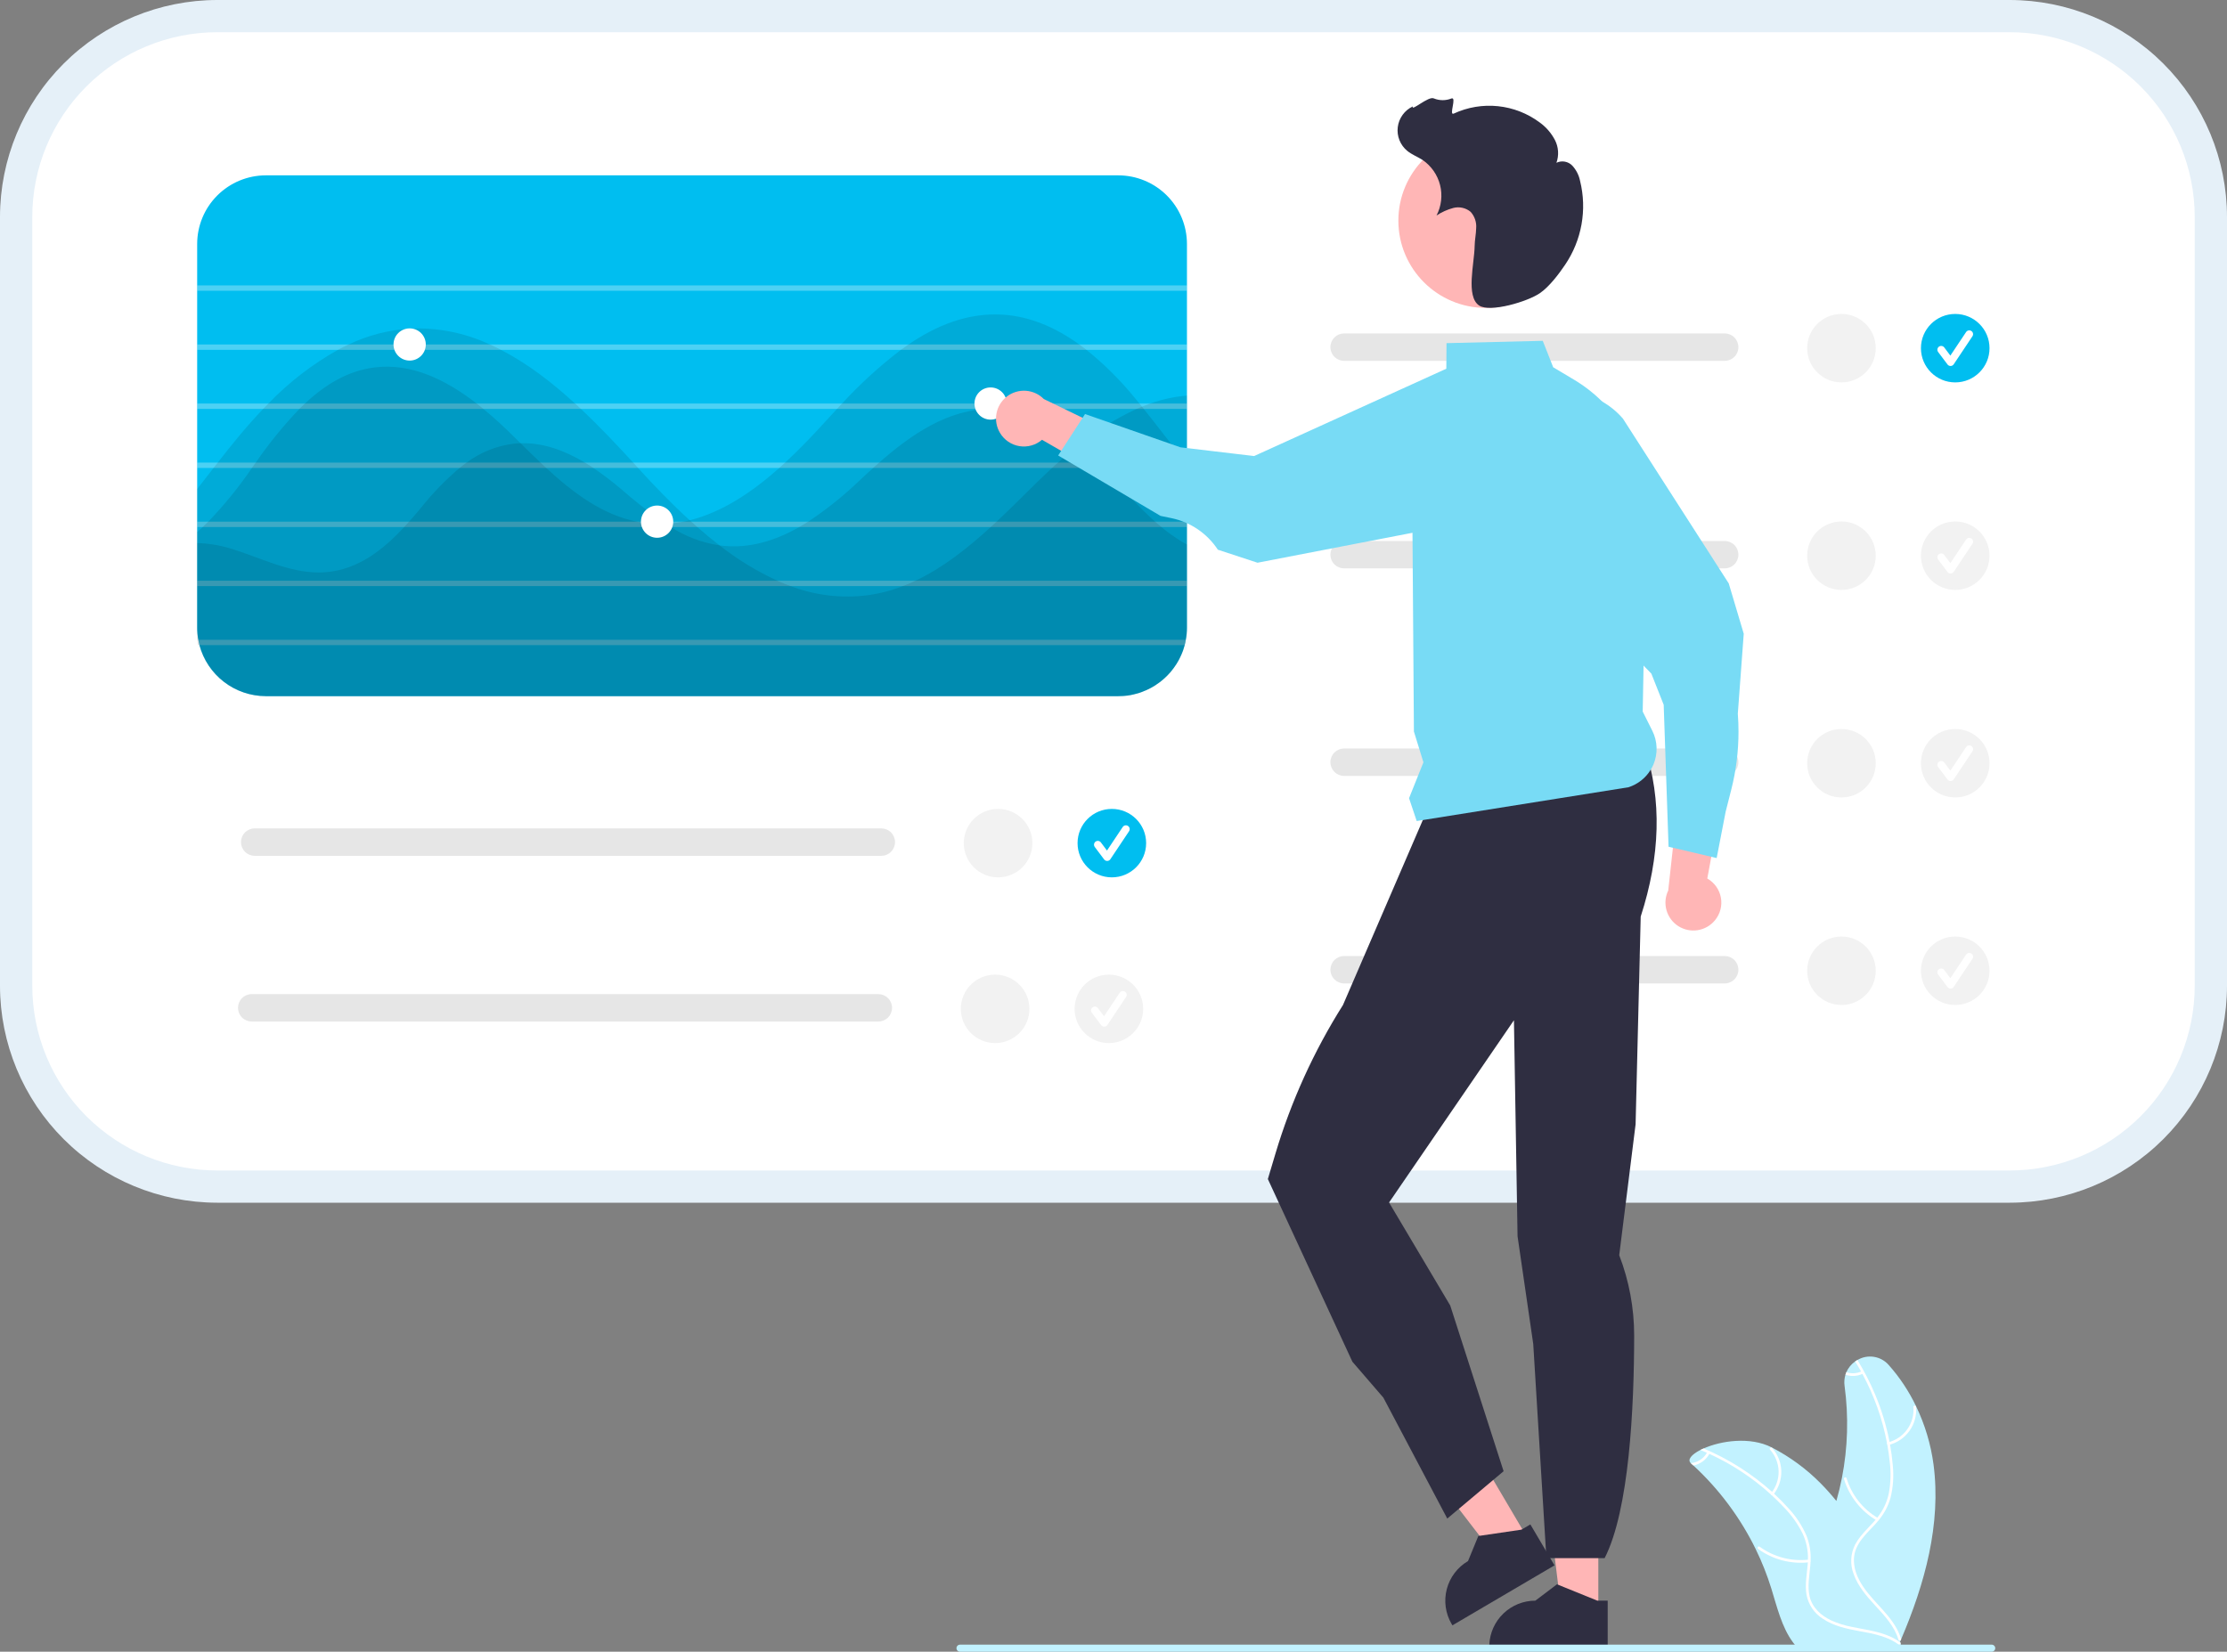 <svg width="461" height="342" viewBox="0 0 461 342" fill="none" xmlns="http://www.w3.org/2000/svg">
<rect x="0" y="0" width="461" height="342" fill="#808080" stroke="none"/>
<g clip-path="url(#clip0_103_4874)">
<path d="M393.54 339.433C398.431 327.993 401.88 315.542 400.248 303.22C399.688 299.041 398.47 294.978 396.639 291.179C395.164 288.083 393.259 285.209 390.98 282.644C390.193 281.739 389.112 281.139 387.926 280.948C386.741 280.758 385.526 280.989 384.493 281.602C384.334 281.694 384.174 281.792 384.027 281.896C383.228 282.458 382.598 283.227 382.204 284.121C382.128 284.291 382.065 284.468 382.014 284.648C381.789 285.4 381.728 286.192 381.836 286.97C382.696 293.311 382.51 299.751 381.284 306.032C380.971 307.631 380.588 309.216 380.136 310.787C379.121 309.522 378.041 308.309 376.902 307.154C373.947 304.165 370.541 301.659 366.806 299.727H366.8C366.781 299.715 366.769 299.709 366.751 299.696C362.221 297.393 356.182 298.348 352.654 299.917C352.42 300.015 352.199 300.125 351.985 300.23C350.143 301.173 349.229 302.258 350.015 302.969C350.193 303.122 350.371 303.281 350.536 303.44C355.886 308.378 360.269 314.267 363.461 320.805V320.812C364.73 323.415 365.799 326.11 366.659 328.875C367.843 332.693 368.825 336.927 371.139 340.039C371.375 340.367 371.632 340.68 371.906 340.977L392.576 340.811C392.625 340.787 392.668 340.769 392.717 340.744L393.54 340.775C393.509 340.628 393.472 340.481 393.435 340.333V340.321C393.417 340.242 393.392 340.156 393.374 340.082C393.356 340.021 393.343 339.966 393.331 339.917C393.368 339.825 393.405 339.739 393.448 339.647C393.478 339.574 393.509 339.506 393.54 339.433Z" fill="#C2F2FF"/>
<path d="M393.435 340.321C393.429 340.367 393.411 340.411 393.383 340.447C393.355 340.484 393.318 340.513 393.275 340.532C393.233 340.55 393.186 340.558 393.14 340.553C393.094 340.548 393.05 340.532 393.012 340.505C392.162 339.89 391.231 339.397 390.244 339.041C390.238 339.035 390.238 339.041 390.238 339.041C388.993 338.594 387.711 338.253 386.408 338.023C386.396 338.023 386.39 338.017 386.378 338.017C385.85 337.913 385.322 337.821 384.794 337.723C382.229 337.251 379.62 336.682 377.399 335.223C376.495 334.664 375.719 333.92 375.124 333.041C374.528 332.161 374.126 331.165 373.944 330.119C373.618 328.066 374.029 326.001 374.201 323.955C374.214 323.808 374.226 323.655 374.232 323.508C374.244 323.318 374.25 323.134 374.25 322.95C374.314 321.092 373.939 319.245 373.158 317.558C372.154 315.538 370.837 313.689 369.255 312.08C368.438 311.204 367.587 310.36 366.702 309.549H366.696C366.659 309.513 366.628 309.482 366.591 309.451C366.591 309.445 366.585 309.439 366.579 309.433C362.792 305.998 358.496 303.166 353.844 301.038C353.678 300.965 353.507 300.885 353.335 300.812C352.887 300.609 352.439 300.42 351.985 300.23C352.199 300.125 352.42 300.015 352.654 299.917C357.842 302.108 362.631 305.144 366.824 308.9C366.966 309.022 367.107 309.151 367.242 309.28C368.303 310.26 369.314 311.288 370.274 312.362C371.808 314.012 373.051 315.91 373.95 317.975C374.609 319.646 374.9 321.439 374.803 323.232C374.791 323.575 374.766 323.918 374.735 324.267C374.545 326.332 374.122 328.465 374.594 330.53C375.134 332.883 376.963 334.525 379.087 335.53C380.492 336.155 381.967 336.612 383.481 336.89C386.611 337.546 389.845 337.864 392.582 339.543H392.588C392.631 339.574 392.674 339.598 392.711 339.623C392.717 339.623 392.717 339.623 392.717 339.629C392.915 339.746 393.106 339.875 393.288 340.015C393.3 340.021 393.313 340.033 393.325 340.039C393.343 340.052 393.359 340.066 393.374 340.082C393.402 340.114 393.423 340.153 393.433 340.194C393.444 340.236 393.445 340.279 393.435 340.321Z" fill="white"/>
<path d="M367.08 309.49C368.196 308.109 368.783 306.377 368.737 304.604C368.692 302.831 368.017 301.131 366.832 299.809C366.591 299.542 366.165 299.903 366.406 300.17C367.511 301.399 368.14 302.982 368.179 304.634C368.218 306.285 367.665 307.896 366.619 309.176C366.392 309.454 366.855 309.767 367.08 309.49Z" fill="white"/>
<path d="M374.428 322.931C370.821 323.35 367.187 322.396 364.253 320.259C363.962 320.047 363.648 320.508 363.938 320.72C366.996 322.938 370.779 323.923 374.532 323.479C374.89 323.437 374.784 322.889 374.428 322.931Z" fill="white"/>
<path d="M353.881 300.971C353.869 300.995 353.857 301.014 353.844 301.038C353.506 301.659 353.034 302.196 352.462 302.612C351.889 303.027 351.232 303.31 350.536 303.44C350.371 303.281 350.193 303.122 350.015 302.968C350.042 302.951 350.074 302.941 350.107 302.938C350.775 302.864 351.416 302.633 351.978 302.264C352.539 301.894 353.004 301.396 353.335 300.812C353.366 300.763 353.396 300.707 353.421 300.658C353.441 300.628 353.467 300.602 353.498 300.582C353.529 300.562 353.563 300.548 353.599 300.541C353.635 300.534 353.672 300.535 353.708 300.542C353.743 300.55 353.777 300.564 353.807 300.585C353.866 300.628 353.907 300.692 353.92 300.763C353.934 300.835 353.92 300.909 353.881 300.971Z" fill="white"/>
<path d="M44.962 3.335C33.927 3.348 23.348 7.73 15.545 15.52C7.742 23.31 3.353 33.873 3.341 44.89V204.142C3.353 215.159 7.742 225.721 15.545 233.512C23.348 241.302 33.927 245.684 44.962 245.696H416.038C427.073 245.684 437.652 241.302 445.455 233.512C453.258 225.721 457.647 215.159 457.659 204.142V44.89C457.647 33.873 453.258 23.31 445.455 15.52C437.652 7.73 427.073 3.348 416.038 3.335H44.962Z" fill="white"/>
<path d="M416.038 249.032H44.962C33.041 249.018 21.613 244.284 13.184 235.869C4.755 227.453 0.013 216.043 6.10352e-05 204.142V44.89C0.013 32.989 4.755 21.578 13.184 13.163C21.613 4.747 33.041 0.013 44.962 0H416.038C427.959 0.013 439.387 4.747 447.816 13.163C456.245 21.578 460.987 32.989 461 44.89V204.142C460.987 216.043 456.245 227.453 447.816 235.869C439.387 244.284 427.959 249.018 416.038 249.032V249.032ZM44.962 6.67C34.813 6.682 25.083 10.712 17.906 17.877C10.729 25.043 6.693 34.757 6.681 44.89V204.142C6.693 214.275 10.729 223.989 17.906 231.154C25.083 238.319 34.813 242.35 44.962 242.361H416.038C426.187 242.35 435.917 238.319 443.094 231.154C450.271 223.989 454.307 214.275 454.319 204.142V44.89C454.307 34.757 450.271 25.043 443.094 17.877C435.917 10.712 426.187 6.682 416.038 6.67H44.962Z" fill="#E5F0F8"/>
<path d="M231.496 36.307H55.025C51.258 36.313 47.648 37.81 44.985 40.469C42.322 43.128 40.822 46.732 40.816 50.493V129.96C40.815 130.803 40.893 131.645 41.05 132.473C41.106 132.851 41.195 133.218 41.284 133.585C42.092 136.609 43.877 139.282 46.361 141.192C48.845 143.101 51.89 144.139 55.025 144.146H231.496C231.786 144.146 232.075 144.135 232.354 144.113H232.554V144.102C232.61 144.104 232.666 144.1 232.721 144.091C232.777 144.091 232.844 144.08 232.899 144.08C232.919 144.081 232.938 144.077 232.955 144.068C233.078 144.057 233.2 144.046 233.311 144.035C233.512 144.002 233.712 143.979 233.902 143.946C233.926 143.937 233.953 143.933 233.979 143.935C234.014 143.918 234.052 143.91 234.091 143.913C234.095 143.909 234.101 143.905 234.106 143.903C234.112 143.902 234.118 143.901 234.124 143.902C234.247 143.879 234.369 143.857 234.492 143.824C234.56 143.814 234.627 143.8 234.692 143.779C234.937 143.724 235.182 143.668 235.416 143.59C235.527 143.557 235.628 143.535 235.739 143.501C235.884 143.457 236.04 143.401 236.184 143.346C236.26 143.325 236.335 143.299 236.407 143.268C236.416 143.268 236.424 143.266 236.432 143.262C236.44 143.258 236.446 143.253 236.452 143.246C236.774 143.132 237.089 143.003 237.398 142.857C237.665 142.734 237.921 142.601 238.178 142.468C238.278 142.423 238.367 142.367 238.467 142.312C238.492 142.301 238.514 142.286 238.534 142.268C238.79 142.112 239.046 141.956 239.291 141.812C239.302 141.801 239.302 141.789 239.313 141.789C239.315 141.789 239.316 141.789 239.318 141.789C239.319 141.788 239.32 141.787 239.321 141.786C239.322 141.785 239.323 141.784 239.324 141.783C239.324 141.781 239.325 141.78 239.324 141.778C239.586 141.614 239.839 141.436 240.082 141.245H240.093C240.16 141.189 240.215 141.145 240.271 141.1C240.349 141.045 240.427 140.978 240.494 140.922C240.627 140.811 240.761 140.7 240.883 140.589C240.959 140.532 241.03 140.468 241.095 140.4C241.284 140.233 241.462 140.055 241.641 139.877C241.736 139.786 241.825 139.69 241.908 139.588C242.046 139.456 242.177 139.314 242.298 139.166C242.409 139.021 242.531 138.877 242.643 138.732C242.775 138.58 242.898 138.421 243.01 138.254C243.211 137.987 243.389 137.72 243.567 137.431C243.712 137.198 243.857 136.953 243.99 136.709C244.057 136.586 244.124 136.453 244.191 136.32C244.202 136.32 244.202 136.309 244.202 136.297C244.324 136.064 244.436 135.83 244.536 135.586C244.58 135.486 244.625 135.397 244.658 135.297C244.747 135.108 244.814 134.908 244.892 134.708C245.015 134.341 245.137 133.963 245.237 133.585C245.326 133.218 245.415 132.851 245.471 132.473C245.628 131.645 245.707 130.803 245.705 129.96V50.493C245.698 46.732 244.199 43.128 241.536 40.469C238.873 37.81 235.263 36.313 231.496 36.307Z" fill="#00BEF0"/>
<path opacity="0.3" d="M245.705 59.097H40.816V60.209H245.705V59.097Z" fill="white"/>
<path opacity="0.3" d="M245.705 71.327H40.816V72.438H245.705V71.327Z" fill="white"/>
<path opacity="0.3" d="M245.705 83.556H40.816V84.668H245.705V83.556Z" fill="white"/>
<path opacity="0.3" d="M245.705 95.785H40.816V96.897H245.705V95.785Z" fill="white"/>
<path opacity="0.3" d="M245.705 108.014H40.816V109.126H245.705V108.014Z" fill="white"/>
<path opacity="0.3" d="M245.705 120.244H40.816V121.355H245.705V120.244Z" fill="white"/>
<path opacity="0.3" d="M245.471 132.473C245.415 132.851 245.326 133.218 245.237 133.585H40.972C40.905 133.217 40.86 132.846 40.838 132.473H245.471Z" fill="white"/>
<g opacity="0.1">
<path d="M245.705 112.75V129.96C245.707 130.803 245.628 131.645 245.471 132.473C245.415 132.851 245.326 133.218 245.237 133.585C245.137 133.963 245.015 134.341 244.892 134.708C244.814 134.908 244.747 135.108 244.658 135.297C244.625 135.397 244.58 135.486 244.536 135.586C244.436 135.83 244.324 136.064 244.202 136.297C244.202 136.308 244.202 136.32 244.191 136.32C244.124 136.453 244.057 136.586 243.99 136.709C243.857 136.953 243.712 137.198 243.567 137.431C243.389 137.72 243.211 137.987 243.01 138.254C242.898 138.421 242.775 138.58 242.643 138.732C242.531 138.877 242.409 139.021 242.298 139.166C242.177 139.314 242.046 139.455 241.908 139.588C241.825 139.69 241.736 139.786 241.641 139.877C241.462 140.055 241.284 140.233 241.095 140.4C241.03 140.468 240.959 140.532 240.883 140.589C240.761 140.7 240.627 140.811 240.494 140.922C240.427 140.978 240.349 141.044 240.271 141.1C240.215 141.145 240.16 141.189 240.093 141.245H240.082C239.839 141.436 239.586 141.614 239.324 141.778C239.324 141.78 239.324 141.781 239.324 141.783C239.323 141.784 239.322 141.785 239.321 141.786C239.32 141.787 239.319 141.788 239.318 141.789C239.316 141.789 239.315 141.789 239.313 141.789C239.302 141.789 239.302 141.801 239.291 141.812C239.135 141.923 238.968 142.023 238.801 142.123C238.712 142.178 238.623 142.223 238.534 142.267C238.514 142.286 238.492 142.301 238.467 142.312C238.367 142.367 238.278 142.423 238.178 142.468C237.921 142.601 237.665 142.734 237.398 142.857C237.089 143.002 236.774 143.132 236.452 143.246C236.446 143.253 236.439 143.258 236.432 143.262C236.424 143.266 236.416 143.268 236.407 143.268C236.335 143.299 236.26 143.325 236.184 143.346C236.04 143.401 235.884 143.457 235.739 143.501C235.628 143.535 235.527 143.557 235.416 143.59C235.182 143.668 234.937 143.724 234.692 143.779C234.627 143.799 234.56 143.814 234.492 143.824C234.369 143.857 234.247 143.879 234.124 143.902C234.118 143.901 234.112 143.901 234.106 143.903C234.101 143.905 234.095 143.909 234.091 143.913C234.052 143.91 234.014 143.918 233.979 143.935C233.953 143.933 233.926 143.937 233.902 143.946C233.712 143.979 233.512 144.002 233.311 144.035C233.2 144.046 233.078 144.057 232.955 144.068C232.938 144.077 232.919 144.081 232.899 144.08C232.777 144.091 232.666 144.102 232.554 144.113H232.532C232.409 144.124 232.287 144.124 232.165 144.135C231.942 144.146 231.719 144.146 231.496 144.146H55.025C51.89 144.139 48.845 143.101 46.361 141.192C43.877 139.282 42.092 136.609 41.284 133.585H40.972C40.905 133.217 40.86 132.846 40.838 132.473C40.827 132.262 40.816 132.039 40.816 131.828V112.439C43.153 112.508 45.471 112.886 47.709 113.562C53.766 115.408 59.657 118.532 65.982 118.532C66.483 118.532 67.006 118.509 67.518 118.465C74.177 117.909 79.355 113.784 83.665 109.126C84.01 108.759 84.355 108.392 84.678 108.014C85.491 107.114 86.27 106.191 87.027 105.28C89.447 102.229 92.158 99.422 95.123 96.897C95.602 96.508 96.08 96.141 96.57 95.785C99.445 93.644 102.831 92.291 106.392 91.861C106.848 91.816 107.305 91.783 107.761 91.772C112.527 91.627 117.004 93.339 121.079 95.785C121.669 96.141 122.259 96.508 122.827 96.897C124.776 98.216 126.653 99.637 128.451 101.155C131.226 103.589 134.125 105.878 137.136 108.014C137.359 108.17 137.582 108.326 137.804 108.459C138.149 108.693 138.506 108.915 138.862 109.126C141.912 111.084 145.343 112.376 148.928 112.917C149.051 112.939 149.184 112.962 149.318 112.973C155.12 113.651 160.52 111.939 165.453 109.126C166.066 108.77 166.689 108.404 167.29 108.014C171.144 105.457 174.755 102.555 178.081 99.343C178.949 98.531 179.829 97.709 180.742 96.897C181.154 96.53 181.566 96.152 181.989 95.785C188.603 89.982 196.231 84.668 205.239 84.668C205.618 84.668 206.008 84.679 206.397 84.701C212.878 85.012 218.568 88.147 223.345 92.127C224.733 93.277 226.06 94.498 227.321 95.785C227.376 95.841 227.421 95.885 227.476 95.941C227.788 96.252 228.1 96.575 228.39 96.897C231.953 100.621 235.238 104.601 239.113 108.014C239.536 108.404 239.97 108.77 240.416 109.126C241.752 110.234 243.166 111.244 244.647 112.15C244.992 112.361 245.349 112.561 245.705 112.75Z" fill="black"/>
</g>
<g opacity="0.1">
<path d="M245.705 95.952V129.96C245.707 130.803 245.628 131.645 245.471 132.473C245.415 132.851 245.326 133.218 245.237 133.585C245.137 133.963 245.015 134.341 244.892 134.707C244.814 134.908 244.747 135.108 244.658 135.297C244.625 135.397 244.58 135.486 244.536 135.586C244.436 135.83 244.324 136.064 244.202 136.297C244.202 136.308 244.202 136.319 244.191 136.319C244.124 136.453 244.057 136.586 243.99 136.709C243.857 136.953 243.712 137.198 243.567 137.431C243.389 137.72 243.211 137.987 243.01 138.254C242.898 138.421 242.775 138.58 242.643 138.732C242.531 138.877 242.409 139.021 242.298 139.166C242.177 139.314 242.046 139.455 241.908 139.588C241.825 139.69 241.736 139.786 241.641 139.877C241.462 140.055 241.284 140.233 241.095 140.4C241.03 140.468 240.959 140.532 240.883 140.589C240.761 140.7 240.627 140.811 240.494 140.922C240.427 140.978 240.349 141.044 240.271 141.1C240.215 141.144 240.16 141.189 240.093 141.245H240.082C239.839 141.436 239.586 141.614 239.324 141.778C239.324 141.78 239.324 141.781 239.324 141.782C239.323 141.784 239.322 141.785 239.321 141.786C239.32 141.787 239.319 141.788 239.318 141.789C239.316 141.789 239.315 141.789 239.313 141.789C239.302 141.789 239.302 141.8 239.291 141.811C239.135 141.923 238.968 142.023 238.801 142.123C238.712 142.178 238.623 142.223 238.534 142.267C238.514 142.286 238.492 142.301 238.467 142.312C238.367 142.367 238.278 142.423 238.178 142.467C237.921 142.601 237.665 142.734 237.398 142.857C237.089 143.002 236.774 143.132 236.452 143.246C236.446 143.252 236.439 143.258 236.432 143.262C236.424 143.266 236.416 143.268 236.407 143.268C236.335 143.299 236.26 143.325 236.184 143.346C236.04 143.401 235.884 143.457 235.739 143.501C235.628 143.535 235.527 143.557 235.416 143.59C235.182 143.668 234.937 143.724 234.692 143.779C234.627 143.799 234.56 143.814 234.492 143.824C234.369 143.857 234.247 143.879 234.124 143.902C234.118 143.901 234.112 143.901 234.106 143.903C234.101 143.905 234.095 143.908 234.091 143.913C234.052 143.91 234.014 143.918 233.979 143.935C233.953 143.933 233.926 143.937 233.902 143.946C233.712 143.979 233.512 144.002 233.311 144.035C233.2 144.046 233.078 144.057 232.955 144.068C232.938 144.077 232.919 144.081 232.899 144.079C232.844 144.079 232.777 144.091 232.721 144.091C232.666 144.1 232.61 144.103 232.554 144.102C232.507 144.111 232.458 144.115 232.409 144.113H232.354C232.298 144.124 232.231 144.124 232.165 144.135C231.942 144.146 231.719 144.146 231.496 144.146H55.025C51.89 144.139 48.845 143.101 46.361 141.191C43.877 139.282 42.092 136.609 41.284 133.585C41.195 133.218 41.106 132.851 41.05 132.473C40.893 131.644 40.815 130.803 40.816 129.96V110.16C41.206 109.827 41.584 109.482 41.963 109.126C42.353 108.759 42.731 108.392 43.11 108.014C46.427 104.568 49.448 100.849 52.141 96.897C52.23 96.775 52.319 96.663 52.397 96.541C52.575 96.285 52.753 96.041 52.942 95.785C55.643 91.839 58.663 88.121 61.973 84.668C62.352 84.29 62.73 83.923 63.12 83.556C67.262 79.665 71.984 76.763 77.551 76.074C85.224 75.118 92.361 78.664 98.675 83.556C99.143 83.923 99.599 84.29 100.056 84.668C102.216 86.424 104.265 88.336 106.202 90.237C106.715 90.749 107.238 91.26 107.761 91.772C109.109 93.117 110.489 94.462 111.881 95.785C112.282 96.163 112.672 96.53 113.073 96.897C118.64 102.044 124.665 106.569 131.825 108.014C132.315 108.114 132.816 108.203 133.317 108.27C136.022 108.63 138.768 108.543 141.445 108.014C141.891 107.937 142.325 107.836 142.771 107.725C149.474 106.069 155.687 101.9 161.311 96.897C161.712 96.53 162.124 96.163 162.525 95.785C165.397 93.128 168.126 90.282 170.676 87.48C171.522 86.547 172.39 85.602 173.259 84.668C173.615 84.301 173.96 83.934 174.306 83.556C178.032 79.501 182.109 75.781 186.488 72.438C187.011 72.049 187.534 71.683 188.058 71.327C193.948 67.313 200.384 64.734 207.455 65.145C213.29 65.479 218.624 67.88 223.423 71.327C223.913 71.683 224.403 72.049 224.893 72.438C228.545 75.368 231.878 78.673 234.837 82.3C235.182 82.711 235.527 83.133 235.872 83.556C236.051 83.767 236.218 83.99 236.396 84.201L236.763 84.668C239.714 88.348 242.554 92.172 245.571 95.785L245.705 95.952Z" fill="black"/>
</g>
<g opacity="0.1">
<path d="M245.705 81.91V129.96C245.707 130.803 245.628 131.645 245.471 132.473C245.415 132.851 245.326 133.218 245.237 133.585C245.137 133.963 245.015 134.341 244.892 134.707C244.814 134.908 244.747 135.108 244.658 135.297C244.625 135.397 244.58 135.486 244.536 135.586C244.436 135.83 244.324 136.064 244.202 136.297C244.202 136.308 244.202 136.319 244.191 136.319C244.124 136.453 244.057 136.586 243.99 136.709C243.857 136.953 243.712 137.198 243.567 137.431C243.389 137.72 243.211 137.987 243.01 138.254C242.898 138.421 242.775 138.58 242.643 138.732C242.531 138.877 242.409 139.021 242.298 139.166C242.177 139.314 242.046 139.455 241.908 139.588C241.825 139.69 241.736 139.786 241.641 139.877C241.462 140.055 241.284 140.233 241.095 140.4C241.03 140.468 240.959 140.532 240.883 140.589C240.761 140.7 240.627 140.811 240.494 140.922C240.427 140.978 240.349 141.044 240.271 141.1C240.215 141.144 240.16 141.189 240.093 141.245H240.082C239.839 141.436 239.586 141.614 239.324 141.778C239.324 141.78 239.324 141.781 239.324 141.782C239.323 141.784 239.322 141.785 239.321 141.786C239.32 141.787 239.319 141.788 239.318 141.789C239.316 141.789 239.315 141.789 239.313 141.789C239.302 141.789 239.302 141.8 239.291 141.812C239.135 141.923 238.968 142.023 238.801 142.123C238.712 142.178 238.623 142.223 238.534 142.267C238.514 142.286 238.492 142.301 238.467 142.312C238.367 142.367 238.278 142.423 238.178 142.467C237.921 142.601 237.665 142.734 237.398 142.857C237.089 143.002 236.774 143.132 236.452 143.246C236.446 143.252 236.439 143.258 236.432 143.262C236.424 143.266 236.416 143.268 236.407 143.268C236.335 143.299 236.26 143.325 236.184 143.346C236.04 143.401 235.884 143.457 235.739 143.501C235.628 143.535 235.527 143.557 235.416 143.59C235.182 143.668 234.937 143.724 234.692 143.779C234.627 143.799 234.56 143.814 234.492 143.824C234.369 143.857 234.247 143.879 234.124 143.902C234.118 143.901 234.112 143.901 234.106 143.903C234.101 143.905 234.095 143.908 234.091 143.913C234.052 143.91 234.014 143.918 233.979 143.935C233.953 143.933 233.926 143.937 233.902 143.946C233.712 143.979 233.512 144.002 233.311 144.035C233.2 144.046 233.078 144.057 232.955 144.068C232.938 144.077 232.919 144.081 232.899 144.079C232.844 144.079 232.777 144.091 232.721 144.091C232.666 144.1 232.61 144.103 232.554 144.102C232.548 144.108 232.54 144.112 232.532 144.113H232.354C232.075 144.135 231.786 144.146 231.496 144.146H55.025C51.89 144.139 48.845 143.101 46.361 141.191C43.877 139.282 42.092 136.609 41.284 133.585C41.195 133.218 41.106 132.851 41.05 132.473C40.893 131.644 40.815 130.803 40.816 129.96V101.255C41.941 99.799 43.069 98.346 44.201 96.897C44.491 96.519 44.78 96.152 45.07 95.785C46.595 93.829 48.132 91.894 49.713 90.004C51.227 88.192 52.82 86.402 54.479 84.668C54.835 84.301 55.192 83.923 55.559 83.556C59.783 79.162 64.635 75.416 69.957 72.438C70.681 72.038 71.416 71.671 72.162 71.327C76.113 69.444 80.387 68.33 84.756 68.047C90.487 67.761 96.2 68.888 101.392 71.327C102.171 71.66 102.94 72.038 103.697 72.438C109.142 75.24 114.253 79.165 119.041 83.556C119.453 83.912 119.843 84.29 120.244 84.668C124.041 88.225 127.638 92.039 131.067 95.785C131.324 96.063 131.58 96.352 131.836 96.63C131.914 96.719 132.003 96.808 132.081 96.897C135.421 100.566 138.985 104.279 142.771 107.725C142.871 107.825 142.982 107.914 143.093 108.014C143.505 108.392 143.918 108.759 144.341 109.126C145.833 110.449 147.369 111.716 148.928 112.917C152.623 115.822 156.648 118.282 160.921 120.244C161.823 120.655 162.736 121.022 163.66 121.355C168.752 123.297 174.246 123.946 179.651 123.245C182.133 122.902 184.566 122.268 186.9 121.355C187.79 121.022 188.659 120.644 189.516 120.244C195.162 117.575 200.262 113.54 205.095 109.126C205.496 108.759 205.896 108.392 206.297 108.014C209.048 105.435 211.72 102.756 214.359 100.165C215.473 99.076 216.609 97.975 217.778 96.897C218.179 96.53 218.591 96.163 219.003 95.785C220.406 94.529 221.853 93.295 223.345 92.127C226.993 89.147 231.004 86.641 235.282 84.668C235.65 84.501 236.028 84.345 236.396 84.201C236.964 83.967 237.532 83.756 238.1 83.556C240.552 82.679 243.109 82.125 245.705 81.91Z" fill="black"/>
</g>
<path d="M84.8 74.662C86.645 74.662 88.141 73.169 88.141 71.327C88.141 69.485 86.645 67.992 84.8 67.992C82.955 67.992 81.46 69.485 81.46 71.327C81.46 73.169 82.955 74.662 84.8 74.662Z" fill="white"/>
<path d="M136.023 111.35C137.868 111.35 139.363 109.856 139.363 108.014C139.363 106.172 137.868 104.679 136.023 104.679C134.178 104.679 132.682 106.172 132.682 108.014C132.682 109.856 134.178 111.35 136.023 111.35Z" fill="white"/>
<path d="M205.061 86.891C206.906 86.891 208.402 85.398 208.402 83.556C208.402 81.714 206.906 80.221 205.061 80.221C203.216 80.221 201.721 81.714 201.721 83.556C201.721 85.398 203.216 86.891 205.061 86.891Z" fill="white"/>
<path d="M357.013 112.013H278.243C277.87 112.012 277.5 112.085 277.154 112.228C276.809 112.37 276.495 112.579 276.231 112.842C275.967 113.106 275.757 113.419 275.614 113.764C275.471 114.108 275.397 114.477 275.397 114.85C275.397 115.223 275.471 115.593 275.614 115.937C275.757 116.282 275.967 116.595 276.231 116.858C276.495 117.122 276.809 117.331 277.154 117.473C277.5 117.616 277.87 117.689 278.243 117.688H357.013C357.767 117.688 358.49 117.389 359.023 116.857C359.556 116.325 359.855 115.603 359.855 114.85C359.855 114.098 359.556 113.376 359.023 112.844C358.49 112.312 357.767 112.013 357.013 112.013Z" fill="#E6E6E6"/>
<path d="M357.013 154.983H278.243C277.49 154.983 276.767 155.282 276.234 155.814C275.701 156.346 275.401 157.068 275.401 157.821C275.401 158.573 275.701 159.295 276.234 159.827C276.767 160.36 277.49 160.658 278.243 160.658H357.013C357.767 160.658 358.49 160.36 359.023 159.827C359.556 159.295 359.855 158.573 359.855 157.821C359.855 157.068 359.556 156.346 359.023 155.814C358.49 155.282 357.767 154.983 357.013 154.983Z" fill="#E6E6E6"/>
<path d="M357.013 197.954H278.243C277.49 197.954 276.767 198.253 276.234 198.785C275.701 199.317 275.401 200.039 275.401 200.791C275.401 201.544 275.701 202.266 276.234 202.798C276.767 203.33 277.49 203.629 278.243 203.629H357.013C357.767 203.629 358.49 203.33 359.023 202.798C359.556 202.266 359.855 201.544 359.855 200.791C359.855 200.039 359.556 199.317 359.023 198.785C358.49 198.253 357.767 197.954 357.013 197.954Z" fill="#E6E6E6"/>
<path d="M404.742 122.149C408.662 122.149 411.84 118.977 411.84 115.063C411.84 111.149 408.662 107.976 404.742 107.976C400.822 107.976 397.644 111.149 397.644 115.063C397.644 118.977 400.822 122.149 404.742 122.149Z" fill="#F2F2F2"/>
<path d="M403.774 118.751C403.651 118.751 403.53 118.722 403.421 118.668C403.311 118.613 403.216 118.533 403.142 118.436L401.206 115.858C401.143 115.775 401.098 115.681 401.072 115.58C401.046 115.48 401.04 115.376 401.055 115.273C401.07 115.17 401.104 115.072 401.157 114.983C401.21 114.893 401.28 114.816 401.363 114.753C401.446 114.691 401.541 114.646 401.641 114.62C401.742 114.595 401.846 114.589 401.949 114.604C402.052 114.618 402.15 114.653 402.24 114.706C402.329 114.759 402.407 114.829 402.469 114.912L403.736 116.598L406.99 111.725C407.106 111.551 407.286 111.431 407.492 111.39C407.697 111.349 407.91 111.391 408.085 111.507C408.259 111.623 408.38 111.803 408.421 112.008C408.462 112.213 408.42 112.426 408.304 112.6L404.431 118.4C404.361 118.505 404.266 118.591 404.156 118.652C404.045 118.713 403.922 118.747 403.796 118.751L403.774 118.751Z" fill="white"/>
<path d="M404.742 165.12C408.662 165.12 411.84 161.947 411.84 158.033C411.84 154.119 408.662 150.947 404.742 150.947C400.822 150.947 397.644 154.119 397.644 158.033C397.644 161.947 400.822 165.12 404.742 165.12Z" fill="#F2F2F2"/>
<path d="M403.774 161.721C403.651 161.721 403.53 161.693 403.421 161.638C403.311 161.583 403.216 161.504 403.142 161.406L401.206 158.828C401.143 158.745 401.098 158.651 401.072 158.551C401.046 158.45 401.04 158.346 401.055 158.243C401.07 158.141 401.104 158.042 401.157 157.953C401.21 157.864 401.28 157.786 401.363 157.724C401.446 157.662 401.541 157.616 401.641 157.591C401.742 157.565 401.846 157.559 401.949 157.574C402.052 157.589 402.15 157.624 402.24 157.677C402.329 157.729 402.407 157.799 402.469 157.882L403.736 159.569L406.99 154.696C407.047 154.61 407.121 154.536 407.207 154.478C407.293 154.42 407.39 154.38 407.492 154.36C407.593 154.34 407.698 154.34 407.8 154.36C407.902 154.38 407.998 154.42 408.085 154.477C408.171 154.535 408.245 154.608 408.303 154.694C408.36 154.78 408.4 154.877 408.421 154.978C408.441 155.08 408.441 155.185 408.421 155.286C408.401 155.388 408.361 155.484 408.304 155.57L404.431 161.37C404.361 161.475 404.266 161.562 404.156 161.623C404.045 161.684 403.922 161.718 403.796 161.721L403.774 161.721Z" fill="white"/>
<path d="M404.742 208.09C408.662 208.09 411.84 204.917 411.84 201.004C411.84 197.09 408.662 193.917 404.742 193.917C400.822 193.917 397.644 197.09 397.644 201.004C397.644 204.917 400.822 208.09 404.742 208.09Z" fill="#F2F2F2"/>
<path d="M357.013 69.042H278.243C277.49 69.042 276.767 69.341 276.234 69.874C275.701 70.406 275.401 71.127 275.401 71.88C275.401 72.633 275.701 73.354 276.234 73.887C276.767 74.419 277.49 74.718 278.243 74.718H357.013C357.767 74.718 358.49 74.419 359.023 73.887C359.556 73.354 359.855 72.633 359.855 71.88C359.855 71.127 359.556 70.406 359.023 69.874C358.49 69.341 357.767 69.042 357.013 69.042Z" fill="#E6E6E6"/>
<path d="M404.742 79.179C408.662 79.179 411.84 76.006 411.84 72.092C411.84 68.178 408.662 65.006 404.742 65.006C400.822 65.006 397.644 68.178 397.644 72.092C397.644 76.006 400.822 79.179 404.742 79.179Z" fill="#00BEF0"/>
<path d="M403.774 75.781C403.651 75.781 403.53 75.752 403.421 75.697C403.311 75.642 403.216 75.563 403.142 75.465L401.206 72.887C401.143 72.805 401.098 72.71 401.072 72.61C401.046 72.51 401.04 72.405 401.055 72.303C401.07 72.2 401.104 72.101 401.157 72.012C401.21 71.923 401.28 71.845 401.363 71.783C401.446 71.721 401.541 71.676 401.641 71.65C401.742 71.624 401.846 71.619 401.949 71.633C402.052 71.648 402.15 71.683 402.24 71.736C402.329 71.789 402.407 71.859 402.469 71.941L403.736 73.628L406.99 68.755C407.047 68.669 407.121 68.595 407.207 68.537C407.293 68.48 407.39 68.439 407.492 68.419C407.593 68.399 407.698 68.399 407.8 68.419C407.902 68.439 407.998 68.479 408.085 68.536C408.171 68.594 408.245 68.668 408.303 68.754C408.36 68.84 408.4 68.936 408.421 69.038C408.441 69.139 408.441 69.244 408.421 69.345C408.401 69.447 408.361 69.543 408.304 69.629L404.431 75.429C404.361 75.534 404.266 75.621 404.156 75.682C404.045 75.743 403.922 75.777 403.796 75.78L403.774 75.781Z" fill="white"/>
<path d="M381.192 79.179C385.112 79.179 388.29 76.006 388.29 72.092C388.29 68.178 385.112 65.006 381.192 65.006C377.272 65.006 374.094 68.178 374.094 72.092C374.094 76.006 377.272 79.179 381.192 79.179Z" fill="#F2F2F2"/>
<path d="M381.192 122.149C385.112 122.149 388.29 118.977 388.29 115.063C388.29 111.149 385.112 107.976 381.192 107.976C377.272 107.976 374.094 111.149 374.094 115.063C374.094 118.977 377.272 122.149 381.192 122.149Z" fill="#F2F2F2"/>
<path d="M381.192 165.12C385.112 165.12 388.29 161.947 388.29 158.033C388.29 154.119 385.112 150.947 381.192 150.947C377.272 150.947 374.094 154.119 374.094 158.033C374.094 161.947 377.272 165.12 381.192 165.12Z" fill="#F2F2F2"/>
<path d="M381.192 208.09C385.112 208.09 388.29 204.917 388.29 201.004C388.29 197.09 385.112 193.917 381.192 193.917C377.272 193.917 374.094 197.09 374.094 201.004C374.094 204.917 377.272 208.09 381.192 208.09Z" fill="#F2F2F2"/>
<path d="M403.774 204.692C403.651 204.692 403.53 204.663 403.421 204.609C403.311 204.554 403.216 204.474 403.142 204.376L401.206 201.799C401.144 201.716 401.098 201.622 401.073 201.521C401.047 201.421 401.041 201.317 401.056 201.214C401.07 201.112 401.105 201.013 401.158 200.924C401.211 200.835 401.281 200.757 401.364 200.695C401.447 200.633 401.541 200.588 401.641 200.562C401.742 200.536 401.846 200.531 401.949 200.545C402.052 200.56 402.15 200.595 402.24 200.647C402.329 200.7 402.407 200.77 402.469 200.853L403.736 202.539L406.99 197.666C407.106 197.492 407.286 197.371 407.492 197.33C407.697 197.289 407.91 197.332 408.085 197.448C408.259 197.564 408.38 197.744 408.421 197.949C408.462 198.154 408.42 198.367 408.304 198.541L404.431 204.341C404.361 204.446 404.266 204.532 404.156 204.593C404.045 204.654 403.922 204.688 403.796 204.691L403.774 204.692Z" fill="white"/>
<path d="M393.54 339.433C393.542 339.473 393.535 339.514 393.519 339.551C393.503 339.588 393.479 339.621 393.448 339.647C393.399 339.684 393.342 339.707 393.282 339.715C393.221 339.727 393.157 339.716 393.105 339.683C393.052 339.65 393.014 339.597 393 339.537C392.153 336.694 390.078 334.512 388.114 332.374C386.347 330.456 384.61 328.434 383.72 325.94C383.335 324.949 383.164 323.888 383.219 322.827C383.274 321.766 383.553 320.728 384.039 319.782C384.345 319.217 384.7 318.679 385.101 318.177C385.979 317.062 387.022 316.069 387.961 315.015C388.059 314.905 388.157 314.788 388.249 314.678C388.378 314.537 388.495 314.39 388.605 314.243C389.776 312.797 390.589 311.097 390.98 309.28C391.4 307.063 391.464 304.794 391.171 302.558C391.048 301.369 390.878 300.189 390.661 299.016C390.649 298.961 390.643 298.912 390.631 298.863C389.683 293.835 387.961 288.983 385.524 284.482C385.432 284.317 385.346 284.151 385.254 283.992C384.862 283.281 384.457 282.583 384.027 281.896C384.174 281.792 384.334 281.694 384.493 281.602C385.901 283.877 387.126 286.26 388.157 288.728C389.491 291.895 390.492 295.191 391.146 298.563C391.189 298.747 391.22 298.937 391.25 299.12C391.508 300.536 391.699 301.97 391.815 303.397C392.046 305.637 391.892 307.9 391.361 310.089C390.879 311.825 390.027 313.436 388.863 314.813C388.654 315.076 388.433 315.334 388.2 315.585C387.267 316.602 386.236 317.589 385.396 318.698C384.966 319.255 384.602 319.859 384.309 320.499C383.321 322.705 383.788 325.119 384.88 327.19C386.856 330.959 390.625 333.526 392.631 337.221C393.002 337.901 393.302 338.618 393.527 339.359C393.534 339.383 393.539 339.408 393.54 339.433Z" fill="white"/>
<path d="M390.997 299.185C392.72 298.753 394.233 297.723 395.266 296.28C396.299 294.837 396.785 293.074 396.636 291.306C396.605 290.949 396.047 290.98 396.078 291.338C396.22 292.984 395.767 294.626 394.802 295.968C393.838 297.31 392.424 298.264 390.817 298.657C390.468 298.743 390.649 299.27 390.997 299.185Z" fill="white"/>
<path d="M388.758 314.334C385.625 312.5 383.299 309.554 382.245 306.084C382.141 305.74 381.612 305.919 381.716 306.263C382.82 309.872 385.246 312.933 388.51 314.834C388.822 315.015 389.067 314.514 388.758 314.334Z" fill="white"/>
<path d="M385.592 284.451C385.567 284.464 385.549 284.47 385.525 284.482C384.419 284.986 383.162 285.045 382.014 284.648C382.065 284.467 382.128 284.291 382.204 284.121C383.201 284.462 384.29 284.416 385.255 283.992C385.31 283.973 385.359 283.949 385.414 283.924C385.484 283.9 385.561 283.905 385.627 283.937C385.694 283.969 385.745 284.026 385.77 284.096C385.79 284.167 385.783 284.242 385.75 284.308C385.717 284.374 385.661 284.425 385.592 284.451Z" fill="white"/>
<path d="M355 190.559C355.537 189.914 355.925 189.159 356.138 188.347C356.351 187.536 356.383 186.688 356.232 185.863C356.081 185.038 355.751 184.256 355.265 183.572C354.778 182.889 354.148 182.32 353.417 181.905L357.123 161.858L347.352 165.988L345.331 184.392C344.715 185.663 344.588 187.116 344.974 188.474C345.359 189.833 346.23 191.003 347.422 191.763C348.614 192.523 350.044 192.821 351.44 192.599C352.837 192.377 354.103 191.651 355 190.559Z" fill="#FFB6B6"/>
<path d="M360.963 131.223L357.858 120.8L335.96 86.689C334.743 85.269 333.287 84.07 331.658 83.147C328.422 81.3 324.649 80.617 320.969 81.21C317.288 81.804 313.923 83.639 311.434 86.41C308.945 89.18 307.482 92.719 307.289 96.436C307.096 100.153 308.185 103.823 310.374 106.836C310.825 107.465 311.324 108.059 311.866 108.613L340.226 137.816L341.84 139.483L344.393 145.929L345.399 175.322L346.302 175.537L354.249 177.405L355.36 177.669L357.22 168.067L358.386 163.478C359.378 159.564 359.879 155.542 359.877 151.505C359.877 150.261 359.834 149.011 359.736 147.767L360.963 131.223Z" fill="#78DBF5"/>
<path d="M330.86 333.911H323.256L319.639 304.628L330.862 304.629L330.86 333.911Z" fill="#FFB6B6"/>
<path d="M330.658 331.43L322.544 328.14L322.305 328.042L317.825 331.43C315.366 331.43 313.002 332.378 311.227 334.075C309.451 335.773 308.4 338.089 308.294 340.542C308.282 340.677 308.281 340.818 308.281 340.959V341.271H332.8V331.43H330.658Z" fill="#2F2E41"/>
<path d="M316.38 318.767L309.826 322.617L291.833 299.212L301.505 293.53L316.38 318.767Z" fill="#FFB6B6"/>
<path d="M320.906 322.625L320.016 321.112L316.794 315.646L315.118 316.633L314.946 316.731L306.281 318.005L306.023 318.042L303.887 323.232C302.807 323.866 301.862 324.707 301.107 325.706C300.352 326.705 299.801 327.842 299.487 329.054C299.172 330.265 299.1 331.527 299.273 332.766C299.447 334.006 299.864 335.199 300.499 336.277L300.659 336.541L321.789 324.127L320.906 322.625Z" fill="#2F2E41"/>
<path d="M340.491 154.893C344.056 165.628 343.679 177.28 339.634 189.787L338.578 232.78L335.187 259.899C337.232 265.213 338.281 270.857 338.282 276.549C338.267 291.471 337.263 312.669 332.168 322.627H320.111L317.389 278.281L314.141 255.985L313.741 232.092L313.392 211.254L300.282 230.393L287.543 248.991L300.205 270.315L311.252 304.629L299.591 314.433L286.363 289.394L279.952 281.958L262.451 244.133L264.024 238.866C267.263 228.02 271.967 217.666 278.006 208.088L295.414 167.751L340.491 154.893Z" fill="#2F2E41"/>
<path d="M342.036 151.309L340.048 147.338L340.226 137.816L340.821 105.623C340.893 101.453 340.118 97.312 338.543 93.449C336.968 89.586 334.626 86.082 331.658 83.147C329.897 81.395 327.926 79.866 325.791 78.595L321.519 76.046L319.359 70.568L299.438 71.052L299.395 76.364L299.376 78.233L292.239 89.593L292.245 89.642L292.392 110.316L292.687 151.468L294.657 157.847L291.68 165.273L293.264 170.003L294.528 169.801L337.108 163.006C339.043 162.386 340.686 161.083 341.729 159.342C341.939 159.001 342.122 158.645 342.276 158.276C342.74 157.166 342.959 155.968 342.918 154.766C342.876 153.564 342.576 152.384 342.036 151.309Z" fill="#78DBF5"/>
<path d="M307.572 63.754C317.57 63.754 325.674 55.662 325.674 45.681C325.674 35.699 317.57 27.607 307.572 27.607C297.574 27.607 289.47 35.699 289.47 45.681C289.47 55.662 297.574 63.754 307.572 63.754Z" fill="#FFB6B6"/>
<path d="M318.833 60.656C320.745 59.313 322.681 56.757 323.97 54.842C325.68 52.326 326.84 49.48 327.377 46.487C327.914 43.494 327.815 40.422 327.086 37.47C326.851 36.289 326.297 35.195 325.484 34.305C325.069 33.87 324.526 33.578 323.935 33.471C323.343 33.363 322.732 33.444 322.19 33.704C322.463 32.941 322.577 32.13 322.524 31.321C322.472 30.513 322.253 29.723 321.883 29.002C321.132 27.562 320.055 26.317 318.737 25.364C316.217 23.482 313.233 22.315 310.102 21.989C306.971 21.663 303.81 22.189 300.955 23.511C299.832 24.05 301.633 19.984 300.455 20.39C299.285 20.861 297.978 20.856 296.812 20.377C295.691 19.833 292.048 23.207 292.459 22.032C291.619 22.427 290.894 23.027 290.349 23.777C289.805 24.527 289.459 25.402 289.345 26.322C289.231 27.241 289.351 28.174 289.695 29.034C290.039 29.894 290.596 30.654 291.313 31.241C292.258 32.016 293.431 32.453 294.463 33.107C296.272 34.341 297.567 36.194 298.102 38.316C298.636 40.437 298.375 42.681 297.366 44.623C298.432 43.918 299.606 43.39 300.842 43.058C301.461 42.898 302.111 42.888 302.735 43.029C303.36 43.17 303.942 43.457 304.432 43.868C304.844 44.325 305.157 44.862 305.354 45.445C305.55 46.028 305.625 46.644 305.574 47.257C305.55 48.484 305.275 49.696 305.259 50.923C305.213 54.524 303.377 61.393 306.198 63.267C308.425 64.747 316.222 62.49 318.833 60.656Z" fill="#2F2E41"/>
<path d="M207.008 89.641C207.436 90.362 208.017 90.981 208.711 91.454C209.405 91.927 210.194 92.242 211.023 92.377C211.852 92.513 212.701 92.465 213.509 92.237C214.318 92.01 215.067 91.608 215.703 91.06L233.369 101.282L232.757 90.706L216.074 82.621C215.082 81.615 213.754 81.007 212.343 80.913C210.932 80.819 209.535 81.245 208.418 82.11C207.3 82.975 206.539 84.22 206.279 85.608C206.02 86.996 206.279 88.431 207.008 89.641Z" fill="#FFB6B6"/>
<path d="M321.096 86.475C320.411 84.336 319.29 82.362 317.804 80.676C316.317 78.991 314.498 77.631 312.46 76.681C310.422 75.732 308.209 75.213 305.961 75.159C303.712 75.104 301.477 75.515 299.395 76.364C299.198 76.444 299.002 76.53 298.806 76.615L259.613 94.428L244.356 92.62L224.607 85.733L224.103 86.511L219.666 93.356L219.046 94.311L240.232 106.818L242.478 107.283C244.434 107.687 246.291 108.473 247.943 109.595C249.594 110.717 251.007 112.153 252.101 113.821L260.313 116.517L292.392 110.316L310.374 106.836L311.393 106.64C314.475 105.456 317.125 103.368 318.995 100.651C320.865 97.934 321.867 94.716 321.869 91.419C321.87 89.741 321.609 88.073 321.096 86.475Z" fill="#78DBF5"/>
<path d="M412.293 342H198.726C198.532 342 198.346 341.923 198.209 341.786C198.072 341.65 197.995 341.464 197.995 341.27C197.995 341.077 198.072 340.891 198.209 340.755C198.346 340.618 198.532 340.541 198.726 340.541H412.293C412.487 340.541 412.673 340.618 412.81 340.755C412.947 340.891 413.024 341.077 413.024 341.27C413.024 341.464 412.947 341.65 412.81 341.786C412.673 341.923 412.487 342 412.293 342Z" fill="#C2F2FF"/>
<path d="M182.429 171.528H52.721C51.968 171.529 51.246 171.829 50.714 172.361C50.182 172.893 49.883 173.614 49.883 174.366C49.883 175.118 50.182 175.839 50.714 176.371C51.246 176.903 51.968 177.202 52.721 177.204H182.429C182.803 177.204 183.173 177.131 183.518 176.989C183.864 176.846 184.178 176.638 184.442 176.374C184.706 176.11 184.916 175.797 185.059 175.453C185.202 175.108 185.276 174.739 185.276 174.366C185.276 173.993 185.202 173.624 185.059 173.279C184.916 172.934 184.706 172.621 184.442 172.358C184.178 172.094 183.864 171.885 183.518 171.743C183.173 171.601 182.803 171.528 182.429 171.528H182.429Z" fill="#E6E6E6"/>
<path d="M230.158 181.665C234.078 181.665 237.256 178.492 237.256 174.578C237.256 170.664 234.078 167.492 230.158 167.492C226.238 167.492 223.06 170.664 223.06 174.578C223.06 178.492 226.238 181.665 230.158 181.665Z" fill="#00BEF0"/>
<path d="M229.19 178.266C229.067 178.266 228.947 178.238 228.837 178.183C228.727 178.128 228.632 178.049 228.558 177.951L226.622 175.373C226.56 175.29 226.515 175.196 226.489 175.096C226.463 174.996 226.457 174.891 226.472 174.789C226.487 174.686 226.521 174.588 226.574 174.499C226.627 174.41 226.697 174.332 226.78 174.27C226.863 174.208 226.957 174.162 227.058 174.137C227.158 174.111 227.263 174.105 227.365 174.12C227.468 174.135 227.567 174.169 227.656 174.222C227.745 174.275 227.823 174.345 227.885 174.427L229.152 176.114L232.406 171.241C232.463 171.155 232.537 171.081 232.624 171.023C232.71 170.966 232.806 170.925 232.908 170.905C233.01 170.885 233.114 170.885 233.216 170.905C233.318 170.925 233.415 170.965 233.501 171.022C233.587 171.08 233.661 171.153 233.719 171.239C233.777 171.325 233.817 171.422 233.837 171.524C233.857 171.625 233.858 171.73 233.837 171.831C233.817 171.933 233.777 172.029 233.72 172.115L229.847 177.915C229.777 178.02 229.683 178.107 229.572 178.168C229.462 178.229 229.338 178.263 229.212 178.266L229.19 178.266Z" fill="white"/>
<path d="M206.609 181.665C210.529 181.665 213.707 178.492 213.707 174.578C213.707 170.664 210.529 167.492 206.609 167.492C202.689 167.492 199.511 170.664 199.511 174.578C199.511 178.492 202.689 181.665 206.609 181.665Z" fill="#F2F2F2"/>
<path d="M181.816 205.842H52.107C51.354 205.843 50.632 206.142 50.1 206.674C49.568 207.206 49.269 207.928 49.269 208.679C49.269 209.431 49.568 210.152 50.1 210.685C50.632 211.217 51.354 211.516 52.107 211.517H181.816C182.57 211.517 183.292 211.218 183.825 210.686C184.359 210.154 184.658 209.432 184.658 208.679C184.658 207.927 184.359 207.205 183.825 206.673C183.292 206.141 182.57 205.842 181.816 205.842H181.816Z" fill="#E6E6E6"/>
<path d="M229.545 215.978C233.465 215.978 236.643 212.805 236.643 208.892C236.643 204.978 233.465 201.805 229.545 201.805C225.625 201.805 222.447 204.978 222.447 208.892C222.447 212.805 225.625 215.978 229.545 215.978Z" fill="#F2F2F2"/>
<path d="M228.576 212.58C228.454 212.58 228.333 212.551 228.223 212.497C228.114 212.442 228.018 212.362 227.945 212.265L226.008 209.687C225.883 209.519 225.829 209.309 225.858 209.102C225.888 208.895 225.999 208.709 226.166 208.583C226.334 208.458 226.544 208.404 226.752 208.433C226.959 208.463 227.146 208.574 227.272 208.741L228.538 210.427L231.792 205.554C231.85 205.468 231.924 205.394 232.01 205.337C232.096 205.279 232.193 205.239 232.294 205.219C232.396 205.198 232.501 205.198 232.602 205.218C232.704 205.238 232.801 205.278 232.887 205.336C232.973 205.393 233.048 205.467 233.105 205.553C233.163 205.639 233.203 205.736 233.223 205.837C233.244 205.939 233.244 206.043 233.224 206.145C233.204 206.246 233.164 206.343 233.106 206.429L229.233 212.229C229.163 212.334 229.069 212.42 228.959 212.481C228.848 212.542 228.725 212.576 228.598 212.58L228.576 212.58Z" fill="white"/>
<path d="M205.995 215.978C209.915 215.978 213.093 212.805 213.093 208.892C213.093 204.978 209.915 201.805 205.995 201.805C202.075 201.805 198.897 204.978 198.897 208.892C198.897 212.805 202.075 215.978 205.995 215.978Z" fill="#F2F2F2"/>
</g>
<defs>
<clipPath id="clip0_103_4874">
<rect width="461" height="342" fill="white"/>
</clipPath>
</defs>
</svg>
